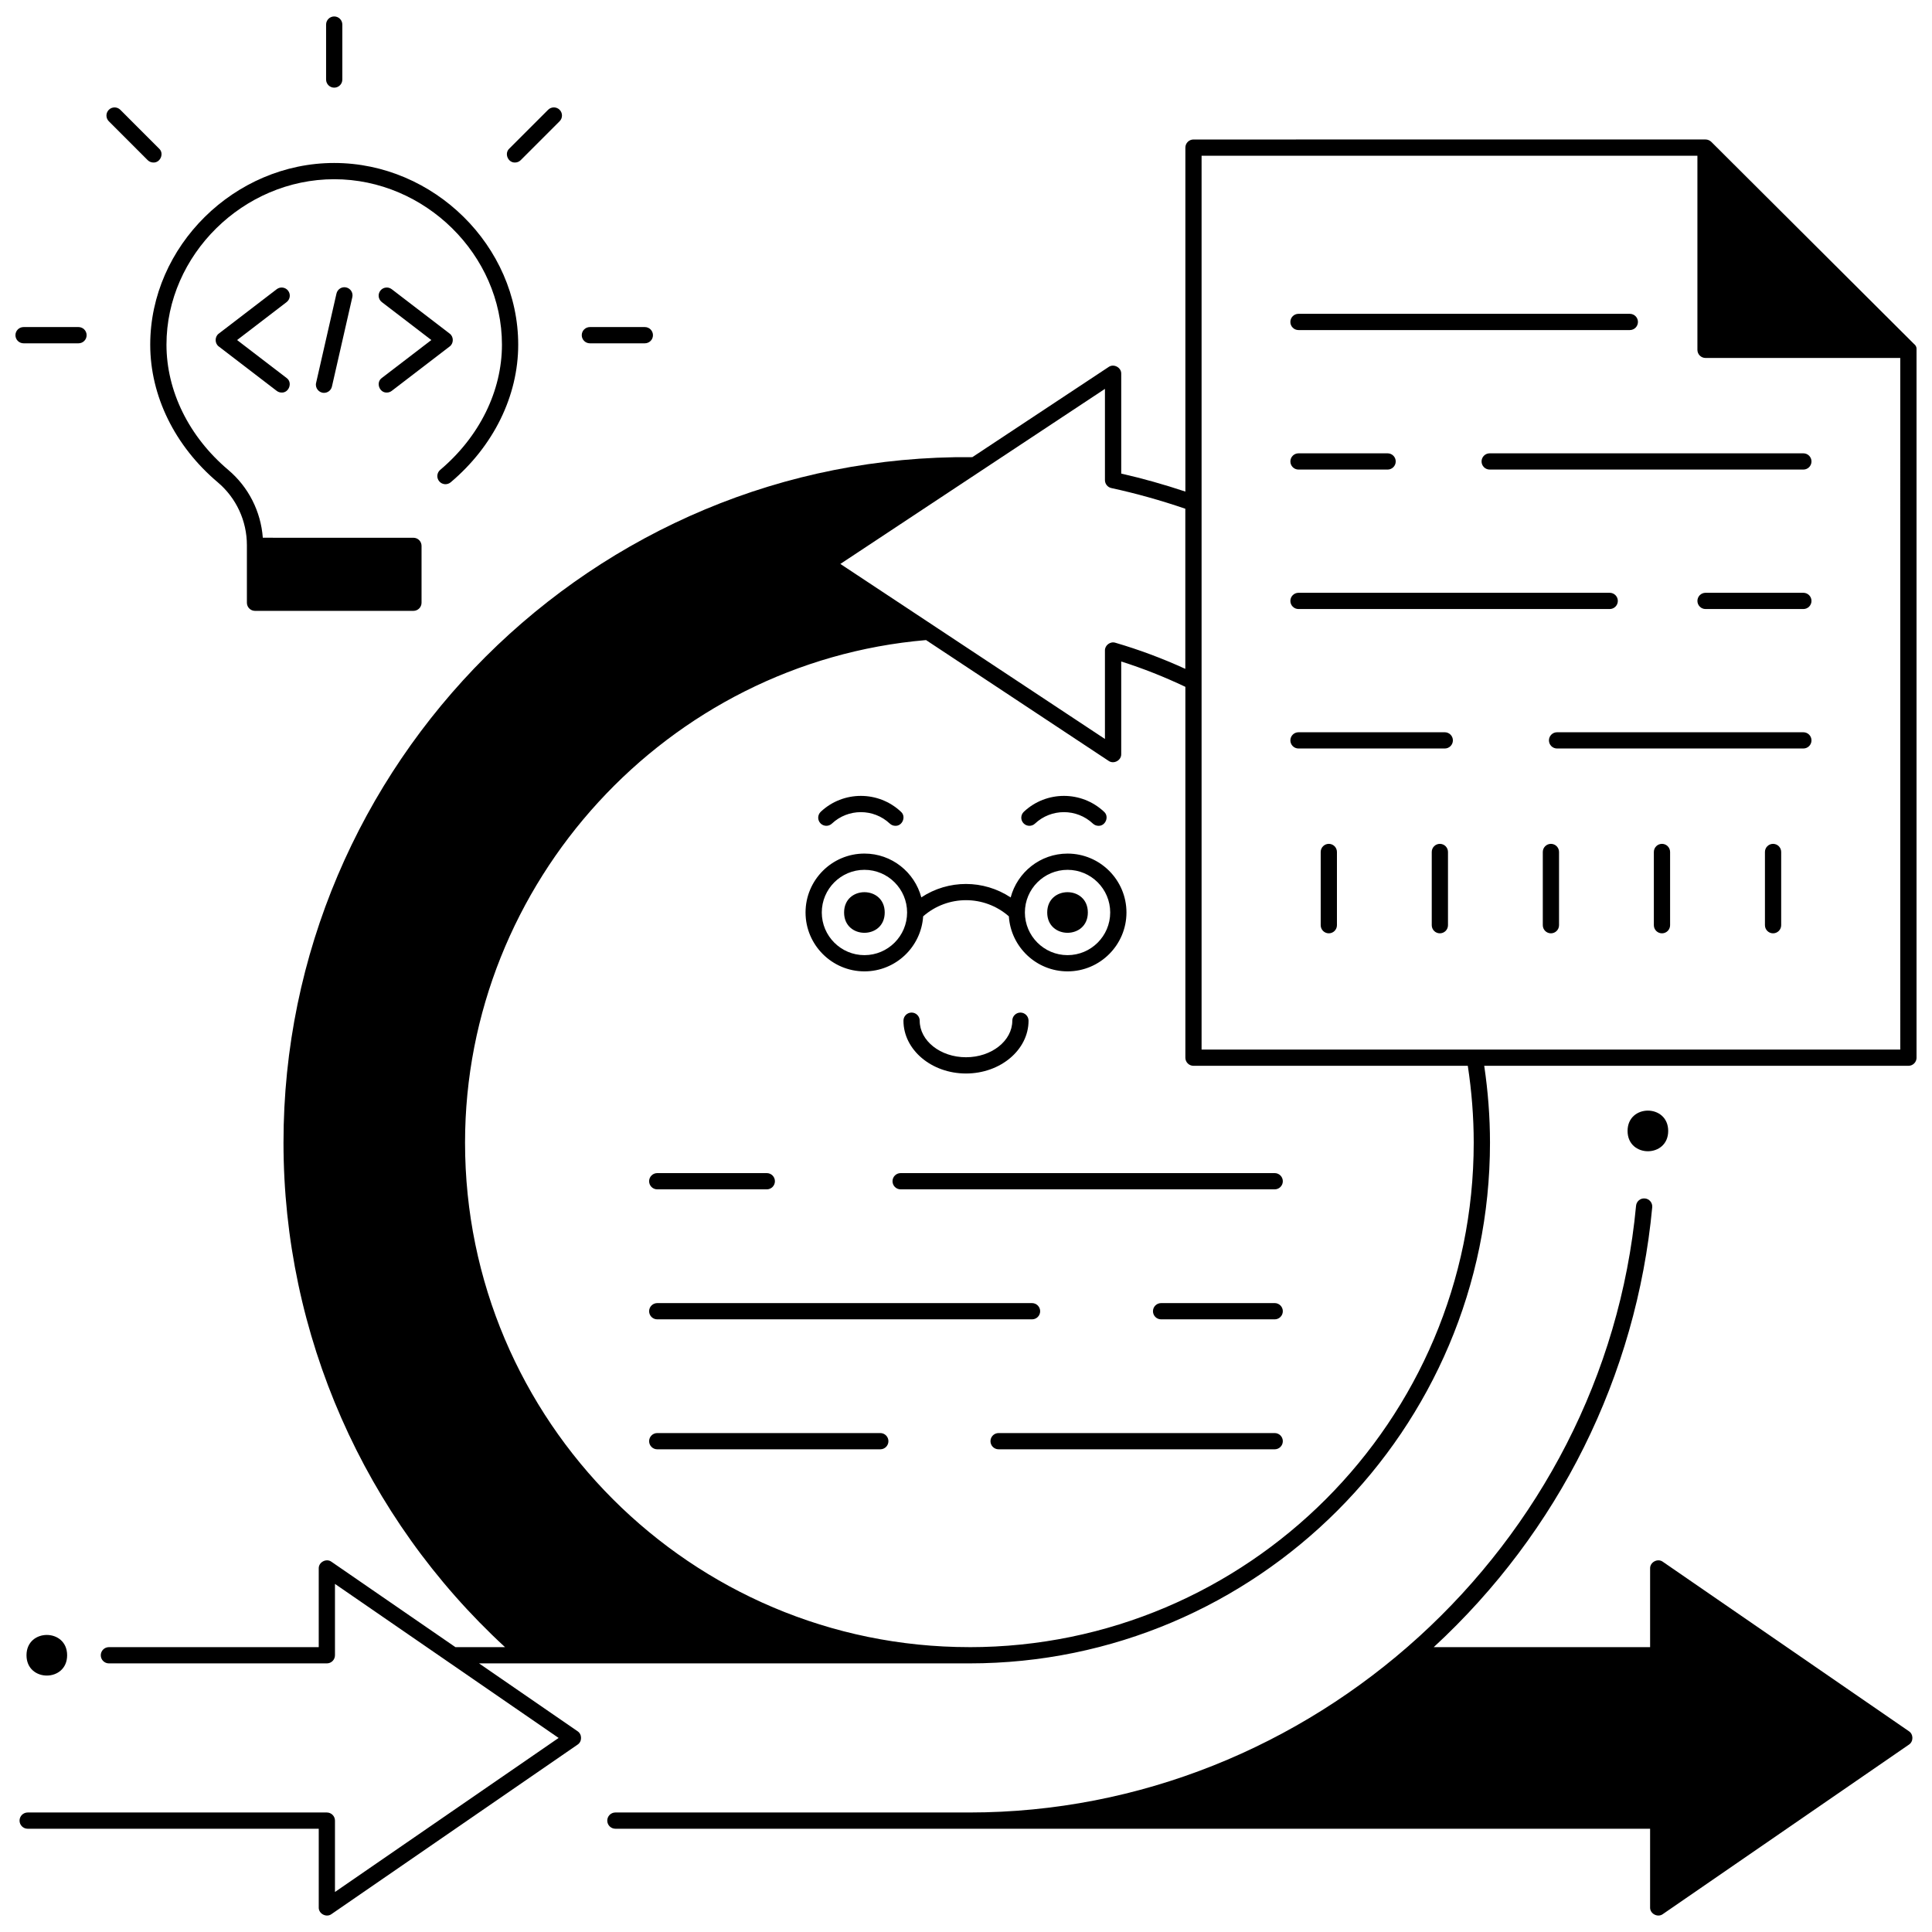 <?xml version="1.0" encoding="UTF-8"?>
<!-- Uploaded to: SVG Find, www.svgrepo.com, Generator: SVG Find Mixer Tools -->
<svg width="800px" height="800px" version="1.1" viewBox="144 144 512 512" xmlns="http://www.w3.org/2000/svg">
 <defs>
  <clipPath id="d">
   <path d="m230 148.09h5v19.906h-5z"/>
  </clipPath>
  <clipPath id="c">
   <path d="m148.09 230h18.906v5h-18.906z"/>
  </clipPath>
  <clipPath id="b">
   <path d="m304 461h347v190.9h-347z"/>
  </clipPath>
  <clipPath id="a">
   <path d="m149 180h502.9v471.9h-502.9z"/>
  </clipPath>
 </defs>
 <path d="m232.57 187.19c-26.43 0-48.758 22.051-48.758 48.152 0 13.574 6.519 26.863 17.891 36.469 4.91 4.148 7.727 10.223 7.727 16.672v15.25c0 1.188 0.965 2.152 2.152 2.152h41.98c1.188 0 2.152-0.965 2.152-2.152v-15.07c0-1.188-0.965-2.152-2.152-2.152l-39.914-0.004c-0.523-6.977-3.793-13.445-9.168-17.984-10.398-8.785-16.363-20.879-16.363-33.18 0-23.766 20.359-43.848 44.453-43.848s44.453 20.078 44.453 43.848c0 12.301-5.965 24.395-16.363 33.18-0.91 0.766-1.023 2.125-0.254 3.035 0.766 0.906 2.125 1.023 3.035 0.254 11.371-9.602 17.891-22.895 17.891-36.469 0-26.102-22.332-48.152-48.762-48.152z"/>
 <path d="m218.64 248.03c-0.457 0-0.918-0.145-1.309-0.445l-15.348-11.762c-1.113-0.809-1.113-2.609 0-3.418l15.352-11.766c0.945-0.723 2.297-0.543 3.019 0.398 0.723 0.945 0.543 2.297-0.398 3.019l-13.125 10.059 13.121 10.055c1.641 1.168 0.66 3.938-1.312 3.859z"/>
 <path d="m246.5 248.03c-1.973 0.074-2.953-2.695-1.312-3.863l13.121-10.055-13.121-10.055c-0.941-0.723-1.121-2.074-0.398-3.019 0.723-0.941 2.074-1.121 3.019-0.398l15.352 11.766c1.113 0.809 1.113 2.609 0 3.418l-15.352 11.766c-0.391 0.301-0.852 0.441-1.309 0.441z"/>
 <path d="m229.87 248.11c-1.359 0.016-2.422-1.305-2.102-2.633l5.402-23.684c0.266-1.16 1.418-1.887 2.578-1.621s1.887 1.418 1.621 2.578l-5.402 23.684c-0.227 1-1.113 1.676-2.098 1.676z"/>
 <g clip-path="url(#d)">
  <path d="m232.57 167.23c-1.188 0-2.152-0.965-2.152-2.152v-14.566c0-1.188 0.965-2.152 2.152-2.152s2.152 0.965 2.152 2.152v14.562c0.004 1.191-0.961 2.156-2.152 2.156z"/>
 </g>
 <path d="m184.66 187.07c-0.551 0-1.102-0.211-1.523-0.629l-10.297-10.301c-0.84-0.84-0.84-2.203 0-3.043 0.84-0.84 2.203-0.84 3.043 0l10.297 10.301c1.375 1.277 0.32 3.738-1.52 3.672z"/>
 <g clip-path="url(#c)">
  <path d="m164.81 234.98h-14.566c-1.188 0-2.152-0.965-2.152-2.152s0.965-2.152 2.152-2.152h14.562c1.188 0 2.152 0.965 2.152 2.152 0.004 1.188-0.961 2.152-2.148 2.152z"/>
 </g>
 <path d="m314.89 234.98h-14.566c-1.188 0-2.152-0.965-2.152-2.152s0.965-2.152 2.152-2.152h14.566c1.188 0 2.152 0.965 2.152 2.152 0.004 1.188-0.961 2.152-2.152 2.152z"/>
 <path d="m280.48 187.07c-1.844 0.066-2.894-2.394-1.523-3.676l10.301-10.301c0.84-0.84 2.203-0.84 3.043 0 0.84 0.84 0.84 2.203 0 3.043l-10.301 10.301c-0.422 0.422-0.973 0.633-1.52 0.633z"/>
 <path d="m435.11 362.85c-0.531 0-1.059-0.195-1.477-0.586-4.305-4.051-11.047-4.051-15.352 0-0.867 0.816-2.231 0.773-3.043-0.094-0.816-0.867-0.773-2.227 0.094-3.043 5.957-5.609 15.293-5.609 21.25 0 1.441 1.258 0.398 3.789-1.473 3.723z"/>
 <path d="m381.29 362.85c-0.531 0-1.059-0.195-1.477-0.586-4.305-4.051-11.047-4.051-15.352 0-0.867 0.816-2.227 0.773-3.043-0.094-0.816-0.867-0.773-2.227 0.094-3.043 5.957-5.609 15.293-5.609 21.25 0 1.438 1.258 0.398 3.789-1.473 3.723z"/>
 <path d="m426.91 370.21c-7.227 0-13.305 4.945-15.074 11.621-7.184-4.75-16.496-4.762-23.68-0.016-1.773-6.672-7.848-11.609-15.07-11.609-8.605 0-15.609 7.004-15.609 15.609s7.004 15.609 15.609 15.609c8.262 0 15.027-6.457 15.559-14.586 6.519-5.707 16.191-5.707 22.711 0 0.531 8.129 7.297 14.586 15.559 14.586 8.605 0 15.609-7.004 15.609-15.609-0.004-8.605-7.004-15.605-15.613-15.605zm-53.824 26.914c-6.234 0-11.305-5.07-11.305-11.305s5.07-11.305 11.305-11.305 11.305 5.07 11.305 11.305-5.07 11.305-11.305 11.305zm53.824 0c-6.234 0-11.305-5.07-11.305-11.305s5.07-11.305 11.305-11.305 11.305 5.07 11.305 11.305-5.07 11.305-11.305 11.305z"/>
 <path d="m432.29 385.82c0 7.176-10.766 7.176-10.766 0 0-7.176 10.766-7.176 10.766 0"/>
 <path d="m378.46 385.82c0 7.176-10.766 7.176-10.766 0 0-7.176 10.766-7.176 10.766 0"/>
 <path d="m400 428.49c-9.141 0-16.574-6.277-16.574-13.996 0-1.188 0.965-2.152 2.152-2.152s2.152 0.965 2.152 2.152c0 5.34 5.504 9.688 12.27 9.688s12.27-4.348 12.27-9.688c0-1.188 0.965-2.152 2.152-2.152s2.152 0.965 2.152 2.152c0 7.719-7.434 13.996-16.574 13.996z"/>
 <path d="m481.81 493.64h-30.109c-1.188 0-2.152-0.965-2.152-2.152s0.965-2.152 2.152-2.152l30.109-0.004c1.188 0 2.152 0.965 2.152 2.152 0 1.191-0.965 2.156-2.152 2.156z"/>
 <path d="m417.5 493.64h-99.324c-1.188 0-2.152-0.965-2.152-2.152s0.965-2.152 2.152-2.152h99.324c1.188 0 2.152 0.965 2.152 2.152s-0.965 2.152-2.152 2.152z"/>
 <path d="m377.29 528.08h-59.113c-1.188 0-2.152-0.965-2.152-2.152s0.965-2.152 2.152-2.152h59.113c1.188 0 2.152 0.965 2.152 2.152 0 1.191-0.961 2.152-2.152 2.152z"/>
 <path d="m481.81 528.08h-73.172c-1.188 0-2.152-0.965-2.152-2.152s0.965-2.152 2.152-2.152h73.172c1.188 0 2.152 0.965 2.152 2.152 0 1.191-0.965 2.152-2.152 2.152z"/>
 <path d="m481.81 459.19h-99.133c-1.188 0-2.152-0.965-2.152-2.152s0.965-2.152 2.152-2.152h99.133c1.188 0 2.152 0.965 2.152 2.152s-0.965 2.152-2.152 2.152z"/>
 <path d="m347.21 459.19h-29.035c-1.188 0-2.152-0.965-2.152-2.152s0.965-2.152 2.152-2.152h29.035c1.188 0 2.152 0.965 2.152 2.152s-0.965 2.152-2.152 2.152z"/>
 <path d="m161.79 582.66c0 7.176-10.766 7.176-10.766 0 0-7.176 10.766-7.176 10.766 0"/>
 <path d="m586.09 443.71c0 7.176-10.766 7.176-10.766 0 0-7.18 10.766-7.18 10.766 0"/>
 <g clip-path="url(#b)">
  <path d="m649.89 602.8-65.219-44.914c-1.355-0.996-3.426 0.094-3.375 1.773v20.852h-57.344c33.156-30.559 53.719-71.934 57.906-116.57 0.109-1.184-0.758-2.234-1.941-2.344-1.188-0.113-2.234 0.758-2.344 1.941-8.461 90.16-86.07 160.79-176.68 160.79h-93.809c-1.188 0-2.152 0.965-2.152 2.152s0.965 2.152 2.152 2.152h274.21v20.852c-0.055 1.68 2.019 2.769 3.375 1.773l65.219-44.914c1.227-0.793 1.227-2.75-0.004-3.547z"/>
 </g>
 <g clip-path="url(#a)">
  <path d="m651.27 235.19-53.762-53.598c-0.406-0.387-0.953-0.629-1.52-0.629l-135.7 0.004c-1.188 0-2.152 0.965-2.152 2.152v91.156c-5.602-1.863-11.293-3.477-17-4.769v-26.453c0.055-1.664-1.984-2.758-3.34-1.797l-36.117 23.895c-100.43-0.953-182.6 81.344-182.55 181.67 0 50.844 21.332 99.242 58.711 133.69h-13.145l-32.852-22.625c-1.355-0.996-3.426 0.094-3.375 1.773v20.852h-55.609c-1.188 0-2.152 0.965-2.152 2.152s0.965 2.152 2.152 2.152h57.758c1.188 0 2.152-0.965 2.152-2.152v-18.91l59.27 40.82-59.27 40.82v-18.91c0-1.188-0.965-2.152-2.152-2.152h-79.285c-1.188 0-2.152 0.965-2.152 2.152s0.965 2.152 2.152 2.152h77.137v20.852c-0.055 1.68 2.019 2.769 3.375 1.773l65.219-44.914c1.227-0.793 1.227-2.75 0-3.547l-26.113-17.984h129.95c76.07 0 137.96-61.906 137.96-138 0-6.812-0.531-13.645-1.527-20.363h112.42c1.188 0 2.152-0.965 2.152-2.152l0.004-187.59c0-0.141 0.113-0.895-0.633-1.527zm-214.45 11.867v24.176c0 1.012 0.707 1.891 1.695 2.106 6.578 1.426 13.164 3.277 19.605 5.481v42.434c-6.047-2.766-12.27-5.09-18.547-6.922-1.328-0.426-2.793 0.676-2.754 2.066v23.438c-15.898-10.516-54.691-36.184-70.117-46.387zm-35.93 333.45c-73.695 0-133.65-59.973-133.65-133.69 0-68.992 53.602-127.35 122.17-133.19l48.383 32.012c1.359 0.961 3.394-0.133 3.34-1.797v-24.539c5.766 1.824 11.461 4.086 17 6.715v98.281c0 1.188 0.965 2.152 2.152 2.152h72.695c1.023 6.711 1.57 13.551 1.57 20.363-0.004 73.723-59.961 133.7-133.66 133.7zm246.7-158.36h-185.16v-236.88h131.4v51.445c0 1.188 0.965 2.152 2.152 2.152h51.605z"/>
 </g>
 <path d="m575.92 231.47h-87.809c-1.188 0-2.152-0.965-2.152-2.152s0.965-2.152 2.152-2.152h87.809c1.188 0 2.152 0.965 2.152 2.152s-0.965 2.152-2.152 2.152z"/>
 <path d="m621.91 268.44h-83.129c-1.188 0-2.152-0.965-2.152-2.152s0.965-2.152 2.152-2.152h83.129c1.188 0 2.152 0.965 2.152 2.152s-0.965 2.152-2.152 2.152z"/>
 <path d="m511.73 268.44h-23.613c-1.188 0-2.152-0.965-2.152-2.152s0.965-2.152 2.152-2.152h23.613c1.188 0 2.152 0.965 2.152 2.152s-0.965 2.152-2.152 2.152z"/>
 <path d="m621.91 305.4h-25.926c-1.188 0-2.152-0.965-2.152-2.152s0.965-2.152 2.152-2.152h25.926c1.188 0 2.152 0.965 2.152 2.152s-0.965 2.152-2.152 2.152z"/>
 <path d="m570.59 305.4h-82.477c-1.188 0-2.152-0.965-2.152-2.152s0.965-2.152 2.152-2.152h82.477c1.188 0 2.152 0.965 2.152 2.152s-0.965 2.152-2.152 2.152z"/>
 <path d="m621.91 342.36h-65.273c-1.188 0-2.152-0.965-2.152-2.152s0.965-2.152 2.152-2.152h65.273c1.188 0 2.152 0.965 2.152 2.152s-0.965 2.152-2.152 2.152z"/>
 <path d="m526.88 342.36h-38.766c-1.188 0-2.152-0.965-2.152-2.152s0.965-2.152 2.152-2.152h38.766c1.188 0 2.152 0.965 2.152 2.152s-0.965 2.152-2.152 2.152z"/>
 <path d="m496.15 391.34c-1.188 0-2.152-0.965-2.152-2.152v-19.406c0-1.188 0.965-2.152 2.152-2.152s2.152 0.965 2.152 2.152v19.406c0 1.188-0.961 2.152-2.152 2.152z"/>
 <path d="m525.58 391.34c-1.188 0-2.152-0.965-2.152-2.152v-19.406c0-1.188 0.965-2.152 2.152-2.152s2.152 0.965 2.152 2.152v19.406c0.004 1.188-0.961 2.152-2.152 2.152z"/>
 <path d="m555.01 391.34c-1.188 0-2.152-0.965-2.152-2.152v-19.406c0-1.188 0.965-2.152 2.152-2.152s2.152 0.965 2.152 2.152v19.406c0 1.188-0.965 2.152-2.152 2.152z"/>
 <path d="m584.44 391.34c-1.188 0-2.152-0.965-2.152-2.152v-19.406c0-1.188 0.965-2.152 2.152-2.152s2.152 0.965 2.152 2.152v19.406c0.004 1.188-0.961 2.152-2.152 2.152z"/>
 <path d="m613.88 391.34c-1.188 0-2.152-0.965-2.152-2.152v-19.406c0-1.188 0.965-2.152 2.152-2.152s2.152 0.965 2.152 2.152v19.406c0 1.188-0.965 2.152-2.152 2.152z"/>
</svg>